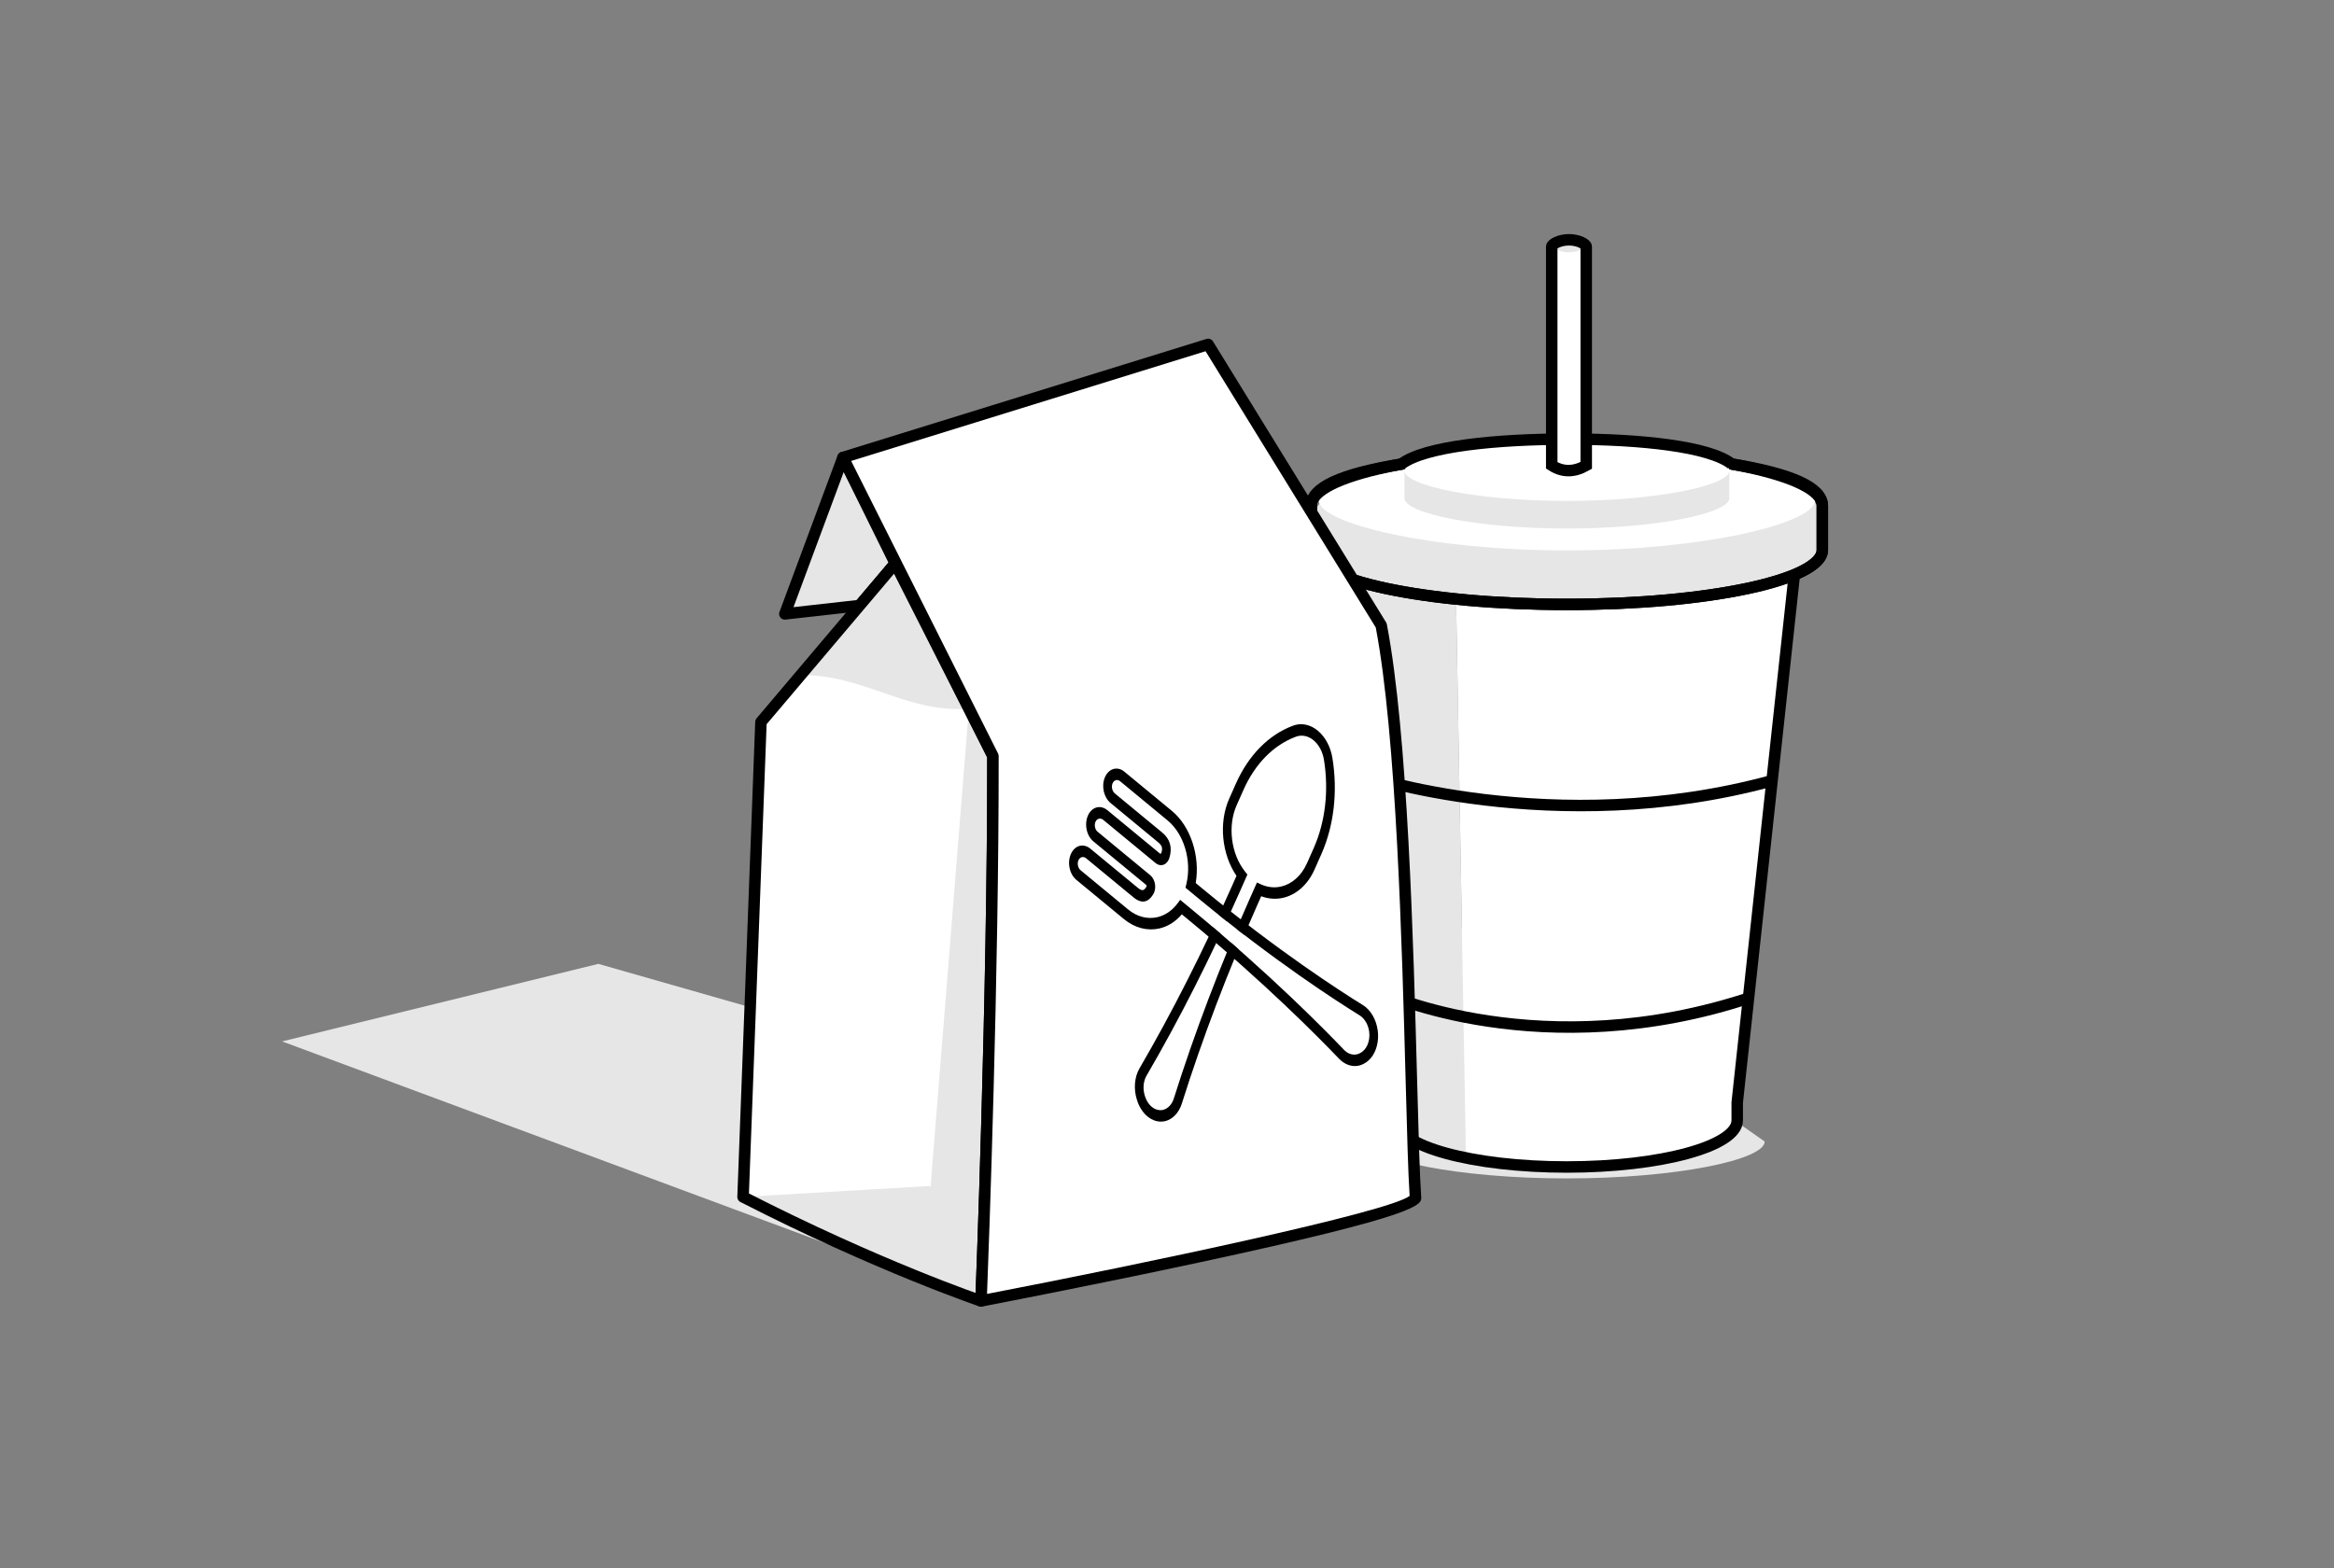 <svg viewBox="0 0 610 410" xmlns="http://www.w3.org/2000/svg"><rect x="0" y="0" width="610" height="410" fill="#808080" stroke="none"/><path d="m357.834 298.427c0 4.784 23.14 9.645 51.684 9.645s51.684-4.861 51.684-9.645l-116.546-81.921s-16.359-9.992-55.594 1.377c-16.928 4.905-32.828 14.905-21.81 26.164 24.24 24.77 90.582 54.381 90.582 54.381z" fill="#e6e6e6"/><path d="m349.325 143.792 15.632 144.448v4.657c0 4.032 7.158 7.605 18.182 9.824l-2.819-158.929z" fill="#e6e6e6"/><path d="m380.319 143.792 2.819 158.929c7.38 1.485 16.49 2.364 26.354 2.364 24.597 0 44.536-5.457 44.536-12.188v-4.657l15.632-144.448h-89.341z" fill="#fff"/><path d="m364.956 288.24v4.657c0 6.731 19.939 12.188 44.536 12.188s44.536-5.457 44.536-12.188v-4.657l15.631-144.448h-120.335l15.632 144.448z" fill="none" stroke="#000" stroke-miterlimit="10" stroke-width="3"/><path d="m409.518 119.922c-36.88 0-66.804 3.511-66.804 17.742v5.438c0 7.86 29.898 14.231 66.778 14.231s66.778-6.372 66.778-14.231v-5.438c0-16.149-29.872-17.742-66.752-17.742z" fill="#e6e6e6"/><path d="m474.38 130.794c0-6.004-29.04-10.871-64.862-10.871s-64.862 4.867-64.862 10.871 29.04 13.104 64.862 13.104 64.862-7.101 64.862-13.104z" fill="#fff"/><path d="m409.492 117.942c-36.88 0-66.778 6.372-66.778 14.231v11.604c0 7.86 29.898 14.231 66.778 14.231s66.778-6.372 66.778-14.231v-11.604c0-7.86-29.898-14.231-66.778-14.231z" fill="none" stroke="#000" stroke-miterlimit="10" stroke-width="3"/><path d="m367.068 130.25c0 3.929 19.006 7.922 42.45 7.922s42.45-3.993 42.45-7.922v-7.063h-84.9v7.063z" fill="#e6e6e6"/><path d="m451.968 123.029c0-3.929-19.006-7.115-42.45-7.115s-42.45 3.185-42.45 7.115 19.006 7.922 42.45 7.922 42.45-3.993 42.45-7.922z" fill="#fff"/><path d="m452.572 121.302c-5.714-4.551-23.603-6.505-42.512-6.505-18.88 0-37.714 1.861-43.829 6.535-16.048 2.599-23.517 6.214-23.517 10.841v11.604c0 7.86 29.898 14.231 66.778 14.231s66.778-6.372 66.778-14.231v-11.604c0-4.619-7.695-8.271-23.698-10.871z" fill="none" stroke="#000" stroke-miterlimit="10" stroke-width="3"/><path d="m414.569 64.65v57.699c-3.006 1.814-6.012 1.814-9.018 0v-57.866c0-.65 2.019-1.794 4.509-1.794s4.509 1.144 4.509 1.794z" fill="#fff"/><ellipse cx="410.06" cy="64.32" fill="#e6e6e6" rx="3.859" ry="1.63"/><g fill="none" stroke="#000" stroke-miterlimit="10" stroke-width="3"><path d="m414.569 64.65v57.017c-3.193 1.816-6.188 1.816-9.018 0v-57.184c0-.65 2.019-1.794 4.509-1.794s4.509 1.144 4.509 1.794z" stroke-linecap="round"/><path d="m355.671 202.435s50.478 17.174 107.381 1.684"/><path d="m361.337 259.543s41.759 19.372 96.367 1.169"/></g><path d="m369.938 313.01-213.558-61.029-82.65 20.273 182.663 67.841z" fill="#e6e6e6"/><path d="m224.654 158.301-19.527 2.188 15.191-40.89 13.654 27.692z" fill="#e6e6e6"/><path d="m224.654 158.301-19.527 2.188 15.191-40.89 13.654 27.692z" fill="none" stroke="#000" stroke-linejoin="round" stroke-width="3"/><path d="m233.972 147.291-35.093 41.466-4.679 124.151c35.446 18.148 62.193 27.187 62.193 27.187s0.0 0.0 0.0 0c.001-.015 3.18-78.816 3.113-142.437l-25.534-50.366z" fill="#fff"/><g fill="#e6e6e6"><path d="m250.671 309.604-56.471 3.304 62.193 27.187z"/><path d="m243.259 309.624 9.965-124.357 6.281 12.39-3.113 142.437z"/><path d="m253.224 185.267c-13.469-26.201-19.253-37.976-19.253-37.976l-24.736 29.228c16.121-.364 27.902 10.061 43.989 8.748z"/></g><path d="m233.972 147.291-35.093 41.466-4.679 124.151c35.446 18.148 62.193 27.187 62.193 27.187s0.0 0.0 0.0 0c.001-.015 3.18-78.816 3.113-142.437l-25.534-50.366z" fill="none" stroke="#000" stroke-linecap="round" stroke-linejoin="round" stroke-width="3"/><path d="m256.393 340.094s3.18-78.809 3.113-142.437l-39.188-78.058 95.431-29.558 45.238 73.456c7.517 39.182 7.469 128.31 8.951 149.513.369 5.272-113.545 27.084-113.545 27.084" fill="#fff"/><path d="m256.393 341.594c-.356 0-.704-.127-.979-.363-.347-.299-.538-.739-.52-1.197.032-.786 3.166-79.212 3.112-142.02l-39.028-77.741c-.198-.394-.212-.855-.04-1.261.172-.405.515-.714.936-.845l95.431-29.558c.654-.206 1.362.063 1.721.646l45.238 73.456c.095.155.162.326.196.504 5.486 28.593 6.951 83.333 7.92 119.556.364 13.617.652 24.373 1.055 30.136.143 2.046.321 4.593-57.816 17.09-28.123 6.046-56.659 11.518-56.944 11.572-.094.018-.189.026-.282.026zm-33.94-221.086 38.393 76.476c.105.208.159.439.16.671.06 57.496-2.562 128.222-3.04 140.61 41.003-7.888 105.005-21.372 110.444-25.619-.391-5.926-.673-16.501-1.029-29.796-.963-36.011-2.418-90.373-7.816-118.801l-44.483-72.231-92.628 28.69z"/><path d="m339.231 192.431c-.171.04-.341.09-.509.151-5.837 2.149-10.715 7.089-13.736 13.912l-1.784 4.014c-2.389 5.397-1.491 12.652 2.135 17.268l.672.858-2.012 4.545c-7.715 17.395-15.901 33.555-24.349 48.033-.847 1.458-1.016 3.459-.447 5.234l.076.231c.744 2.325 2.55 3.769 4.395 3.527.089-.012.178-.029.266-.049 1.265-.292 2.339-1.398 2.832-2.951 5.408-17.148 12.044-34.636 19.724-51.959l2.019-4.547.868.417c1.809.865 3.686 1.053 5.445.646 2.791-.644 5.287-2.783 6.753-6.088l1.784-4.014c3.021-6.823 3.959-15.018 2.65-23.061-.343-2.086-1.333-3.939-2.725-5.082-1.239-1.024-2.689-1.403-4.058-1.087" fill="#fff"/><path d="m303.939 290.156c-.088.02-.177.037-.266.049-1.845.242-3.651-1.202-4.395-3.527l-.076-.231c-.569-1.776-.4-3.777.447-5.234 8.449-14.479 16.635-30.638 24.349-48.033l2.012-4.545-.672-.858c-3.627-4.616-4.524-11.871-2.135-17.268l1.784-4.014c3.021-6.823 7.898-11.763 13.736-13.912.168-.061.338-.112.509-.151 1.37-.316 2.819.062 4.058 1.087 1.393 1.143 2.382 2.997 2.725 5.082 1.309 8.044.37 16.238-2.65 23.061l-1.784 4.014c-1.466 3.305-3.962 5.444-6.753 6.088-1.759.406-3.636.218-5.445-.646l-.868-.417-2.019 4.547c-7.679 17.323-14.316 34.81-19.724 51.959-.493 1.552-1.567 2.659-2.832 2.951m34.768-100.679c-.245.057-.488.129-.728.218-6.361 2.344-11.676 7.725-14.977 15.166l-1.778 4.012c-2.751 6.218-1.914 14.472 1.936 20.096l-1.141 2.576c-7.671 17.293-15.812 33.359-24.207 47.752-1.316 2.257-1.578 5.385-.691 8.155l.07.233c1.164 3.619 3.979 5.88 6.853 5.493.149-.016.296-.041.435-.073 1.972-.455 3.632-2.183 4.395-4.598 5.373-17.039 11.969-34.406 19.604-51.627l1.139-2.584c1.922.725 3.883.841 5.737.413 3.392-.783 6.425-3.385 8.209-7.4l1.778-4.012c3.295-7.439 4.323-16.364 2.888-25.143-.473-2.922-1.875-5.527-3.829-7.149-1.738-1.429-3.776-1.969-5.693-1.527"/><path d="m291.666 203.954c-.018.004-.036.009-.054.014-.379.115-.682.424-.863.872-.347.863-.069 2.024.628 2.6l12.374 10.215c2.058 1.699 2.688 3.921 1.878 6.614-.265.863-.809 1.513-1.498 1.783-.088.034-.177.062-.268.083-.622.143-1.282-.033-1.841-.499l-13.703-11.309c-.35-.285-.749-.378-1.109-.294-.356.082-.674.335-.871.742-.206.425-.257.944-.159 1.446.099.511.343.943.683 1.224l13.754 11.361c.646.523 1.099 1.386 1.251 2.346.146.961-.025 1.922-.467 2.641-.637 1.044-1.358 1.659-2.156 1.843-.907.209-1.913-.138-3.009-1.047l-12.373-10.206c-.35-.289-.747-.381-1.106-.298-.357.082-.676.338-.874.747-.206.425-.265.936-.159 1.446.099.511.343.943.683 1.224l12.43 10.257c2.368 1.956 5.112 2.603 7.643 2.019 2.016-.465 3.896-1.711 5.346-3.7l.608-.831 3.59 2.966c19.698 16.253 34.008 30.765 39.246 36.253.969 1.012 2.204 1.432 3.356 1.166.222-.051.441-.128.654-.231l.171-.086c1.712-.828 2.697-3.119 2.392-5.573-.237-1.843-1.188-3.484-2.492-4.289-6.069-3.748-22.303-14.224-41.927-30.411l-3.59-2.966.26-1.119c1.398-6.034-.681-12.961-4.942-16.472l-12.424-10.259c-.33-.266-.704-.355-1.062-.272" fill="#fff"/><path d="m303.865 226.133c.09-.021.179-.048.268-.083.689-.27 1.233-.92 1.498-1.783.809-2.692.18-4.915-1.878-6.614l-12.374-10.215c-.697-.576-.976-1.737-.628-2.6.181-.447.484-.756.863-.872.018-.005.036-.009.054-.014.358-.083.731.006 1.062.272l12.424 10.259c4.261 3.512 6.34 10.438 4.942 16.472l-.26 1.119 3.59 2.966c19.624 16.187 35.858 26.663 41.927 30.411 1.304.804 2.255 2.446 2.492 4.289.306 2.454-.68 4.745-2.392 5.573l-.171.086c-.213.103-.432.179-.654.231-1.151.266-2.386-.154-3.356-1.166-5.239-5.488-19.548-20-39.246-36.253l-3.59-2.966-.608.831c-1.45 1.989-3.33 3.235-5.346 3.7-2.531.584-5.274-.063-7.643-2.019l-12.43-10.257c-.34-.281-.584-.713-.683-1.224-.106-.51-.047-1.021.159-1.446.198-.408.517-.664.874-.747.359-.083.757.01 1.106.298l12.373 10.206c1.096.908 2.102 1.256 3.009 1.047.798-.184 1.518-.799 2.156-1.843.442-.719.613-1.68.467-2.641-.153-.96-.605-1.822-1.251-2.346l-13.754-11.361c-.34-.281-.584-.713-.683-1.224-.098-.502-.047-1.021.159-1.446.197-.407.515-.66.871-.742.36-.083.759.009 1.109.294l13.703 11.309c.56.466 1.22.642 1.841.499m-12.73-25.129c-.06.014-.121.03-.18.048-.965.306-1.76 1.097-2.221 2.245-.921 2.267-.248 5.188 1.532 6.647l12.374 10.215c1.192.987 1.236 1.649.872 2.839-.035.11-.097.151-.148.172-.01.004-.023.009-.037.012-.048.011-.116.009-.19-.052l-13.703-11.309c-.875-.724-1.855-.958-2.75-.752-.921.213-1.751.893-2.28 1.987-.525 1.098-.672 2.421-.421 3.736.258 1.313.889 2.439 1.772 3.165l13.758 11.351c.09.081.124.192.136.254.006.072.011.173-.043.259-.298.486-.556.795-.881.87-.342.079-.759-.101-1.374-.607l-12.373-10.206c-.876-.725-1.858-.961-2.754-.754-.92.212-1.748.892-2.276 1.989-.527 1.089-.681 2.414-.422 3.727.258 1.313.889 2.439 1.773 3.174l12.429 10.248c2.879 2.38 6.215 3.169 9.291 2.459 2.163-.499 4.198-1.74 5.855-3.689l2.042 1.684c19.593 16.167 33.817 30.588 39.021 36.038 1.514 1.585 3.438 2.237 5.225 1.825.351-.081.687-.205 1.023-.365l.171-.086c2.676-1.29 4.21-4.859 3.724-8.69-.359-2.865-1.842-5.424-3.875-6.678-6.031-3.729-22.162-14.127-41.666-30.223l-2.035-1.686c1.194-7.047-1.329-14.829-6.238-18.872l-12.43-10.257c-.83-.69-1.779-.931-2.699-.719"/></svg>